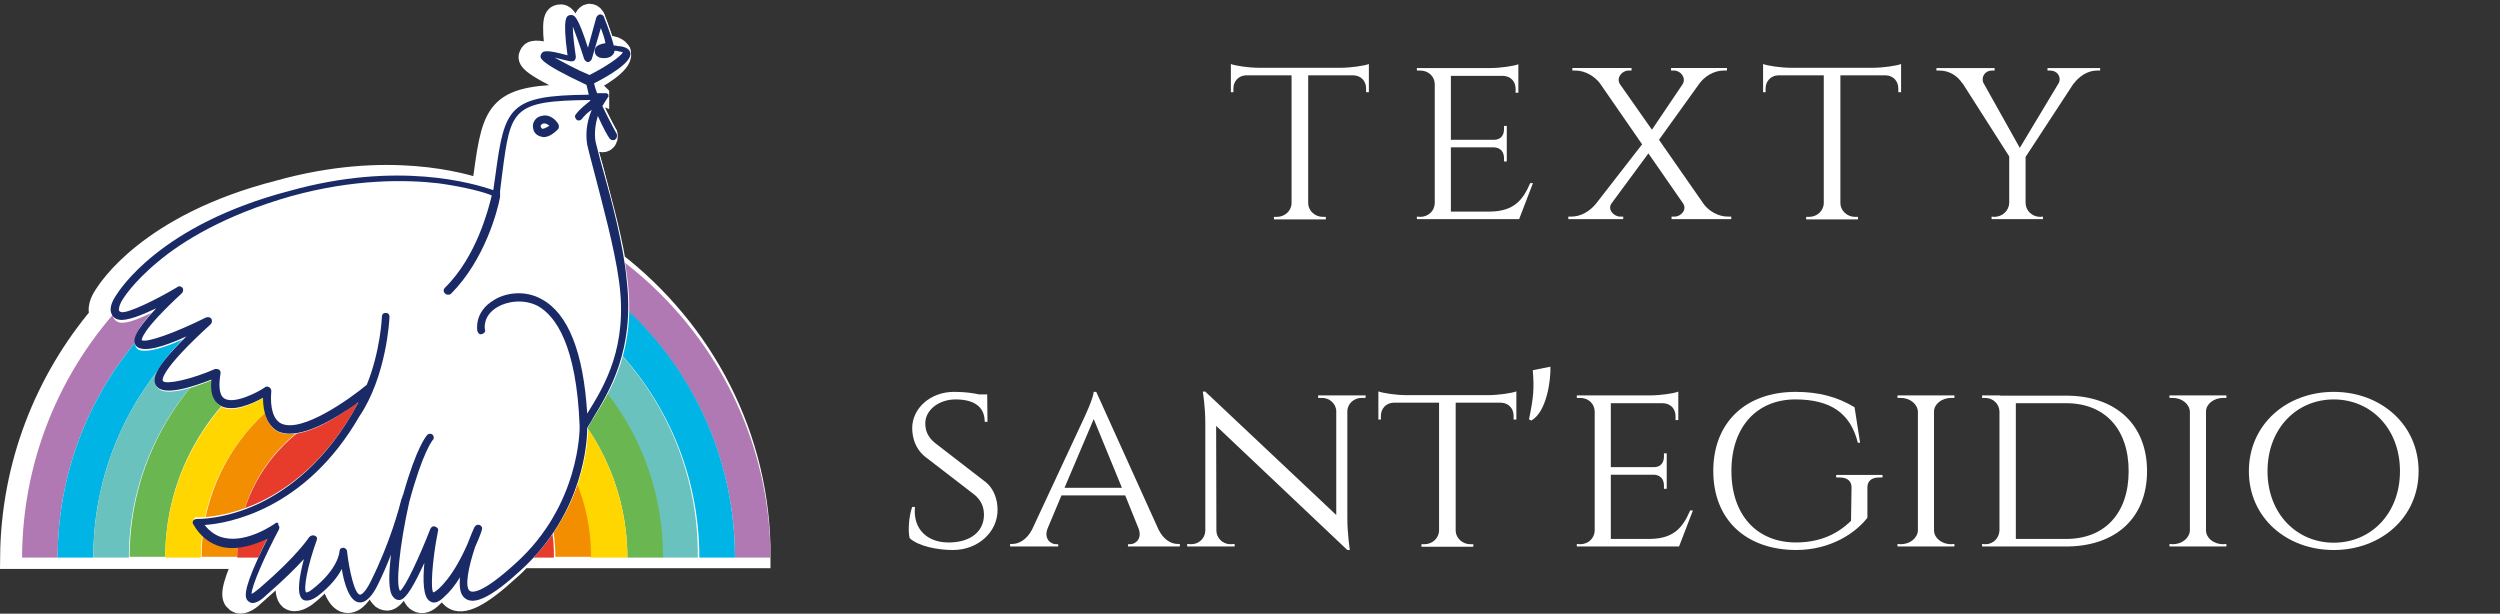 <?xml version="1.0" encoding="UTF-8" standalone="no"?>
<!-- Generator: Adobe Illustrator 22.0.1, SVG Export Plug-In . SVG Version: 6.00 Build 0)  -->

<svg
   xmlns:dc="http://purl.org/dc/elements/1.1/"
   xmlns:cc="http://creativecommons.org/ns#"
   xmlns:rdf="http://www.w3.org/1999/02/22-rdf-syntax-ns#"
   xmlns:svg="http://www.w3.org/2000/svg"
   xmlns="http://www.w3.org/2000/svg"
   xmlns:sodipodi="http://sodipodi.sourceforge.net/DTD/sodipodi-0.dtd"
   xmlns:inkscape="http://www.inkscape.org/namespaces/inkscape"
   version="1.1"
   id="Livello_1"
   x="0px"
   y="0px"
   viewBox="0 0 330 81"
   style="enable-background:new 0 0 330 81;"
   xml:space="preserve"
   sodipodi:docname="logo-header_6-2.svg"
   inkscape:version="0.92.3 (2405546, 2018-03-11)"><rect x="0" y="0" width="330" height="81" fill="#333333" stroke="none"/><defs
   id="defs71">
		
		
	
		
		
	
			
			
			
			
			
			
			
			
			
			
		</defs><sodipodi:namedview
   pagecolor="#ffffff"
   bordercolor="#666666"
   borderopacity="1"
   objecttolerance="10"
   gridtolerance="10"
   guidetolerance="10"
   inkscape:pageopacity="0"
   inkscape:pageshadow="2"
   inkscape:window-width="1536"
   inkscape:window-height="801"
   id="namedview69"
   showgrid="false"
   inkscape:zoom="1.4545455"
   inkscape:cx="166.97854"
   inkscape:cy="99.868102"
   inkscape:window-x="-8"
   inkscape:window-y="-8"
   inkscape:window-maximized="1"
   inkscape:current-layer="g66" />
<style
   type="text/css"
   id="style2">
	.st0{fill:#FFFFFF;stroke:#FFFFFF;stroke-width:3;stroke-miterlimit:10;}
	.st1{fill:#B079B3;}
	.st2{fill:#00B5E5;}
	.st3{fill:#6AC2BF;}
	.st4{fill:#6AB651;}
	.st5{fill:#FFD600;}
	.st6{fill:#F28E00;}
	.st7{fill:#E73B2B;}
	.st8{fill:#FFFFFF;}
	.st9{fill:#192A67;}
</style>
<g
   id="g66">
	
	<g
   id="g974"
   transform="translate(-228.287)"><path
     style="fill:#ffffff;stroke:#ffffff;stroke-width:3;stroke-miterlimit:10"
     inkscape:connector-curvature="0"
     id="path4"
     d="m 309.399,34.7 c -0.7,-4.1 -2,-8.8 -2.9,-12.1 -0.5,-1.7 -0.8,-3.1 -1,-3.8 -0.2,-1.2 0,-2.4 0.3,-3.4 0.7,1.6 1.4,2.8 1.5,2.9 0.1,0.2 0.3,0.3 0.5,0.3 0.1,0 0.2,0 0.3,-0.1 0.2,-0.1 0.3,-0.5 0.2,-0.7 0,0 -1,-1.8 -1.9,-3.7 0.4,-0.7 0.7,-1.1 0.7,-1.1 0,0 0,0 0,0 0,0 0,0 0,0 0,0 0,-0.1 0.1,-0.1 0,0 0,0 0,-0.1 0,0 0,-0.1 0,-0.1 0,0 0,0 0,0 0,-0.1 0,-0.1 0,-0.1 0,0 0,0 0,0 0,0 0,0 0,0 0,0 0,0 0,0 0,0 -0.1,-0.1 -0.1,-0.1 0,0 0,0 0,0 0,0 -0.1,-0.1 -0.2,-0.1 0,0 0,0 0,0 0,0 -0.1,0 -0.1,0 -0.4,0 -0.7,0 -1.1,0 -0.2,-0.5 -0.3,-0.9 -0.4,-1.3 2,-1 5,-2.8 4.8,-4 -0.1,-0.5 -0.6,-0.8 -1.4,-0.9 -0.3,0 -0.5,-0.1 -0.8,-0.1 -0.4,-1.6 -1.3,-3.7 -1.3,-3.8 -0.1,-0.2 -0.3,-0.3 -0.5,-0.3 -0.2,0 -0.4,0.2 -0.5,0.4 l -1.1,4 c -1.4,-4.3 -1.8,-4.4 -2.4,-4.3 -0.4,0.1 -1,0.2 -0.3,5.3 -2.9,-0.8 -3.3,-0.6 -3.5,-0.1 -0.2,0.4 -0.4,1 6,4 0.1,0.4 0.2,0.8 0.3,1.3 -10.5,0.1 -11.1,1.6 -12.3,10.5 -0.1,0.7 -0.2,1.4 -0.3,2.1 -2.6,-0.9 -12.6,-3.9 -26.9,0.1 -17.2,4.4 -22.5,13.1 -22.9,13.7 -0.2,0.3 -1,1.5 -0.6,2.4 0,0.1 0.1,0.2 0.1,0.2 -7.3,8.6 -11.8,19.8 -11.9,32 h 4.7 4.7 3.7 1 4.7 4.7 4.7 2.7 c 0,0 0,0.1 0,0.1 -2,4.4 -1.7,5.2 -1.2,5.6 0.2,0.1 0.3,0.2 0.5,0.2 0.6,0 1.3,-0.5 1.9,-1.1 2.3,-2 3.8,-3.5 4.9,-4.7 -0.6,2.3 -1,4.6 -0.2,5.3 0.7,0.5 1.7,-0.2 2,-0.4 1.7,-1.3 2.7,-2.6 3.2,-3.6 0.3,1.9 1,4.2 2.2,4.4 1.1,0.2 2,-1.2 2.5,-2.2 0.7,-1.4 1.3,-2.8 1.8,-4.1 -0.3,2.5 -0.4,4.9 0.3,5.6 0.2,0.3 0.5,0.4 0.8,0.4 0.9,0 2.1,-2.3 3.3,-4.9 -0.2,2.3 -0.2,4.6 0.8,5.1 0.5,0.3 1.1,0.1 1.8,-0.6 0.8,-0.7 1.5,-1.6 2.1,-2.6 -0.1,1.3 0,2.3 0.7,2.8 1.2,0.9 3.5,-0.2 7.3,-3.7 0.6,-0.5 1.2,-1.1 1.7,-1.7 h 2.8 4.7 5.1 4.7 1 3.7 4.7 4.7 c 0.1,-15.8 -7.5,-29.8 -19.1,-38.8 z"
     class="st0" /><g
     id="g921"><g
       id="g20"
       transform="translate(225.1)">
			<path
   style="fill:#b079b3"
   inkscape:connector-curvature="0"
   id="path6"
   d="m 55.5,24.4 c -27.2,0 -49.3,22 -49.4,49.2 h 4.7 c 0,-24.6 20.1,-44.7 44.7,-44.7 24.6,0 44.7,20.1 44.7,44.7 h 4.7 C 104.8,46.4 82.7,24.4 55.5,24.4 Z"
   class="st1" />
			<path
   style="fill:#00b5e5"
   inkscape:connector-curvature="0"
   id="path8"
   d="M 55.5,28.9 C 30.9,28.9 10.8,49 10.8,73.6 h 4.7 c 0,-22.1 17.9,-40 40,-40 22.1,0 40,17.9 40,40 h 4.7 c 0,-24.7 -20,-44.7 -44.7,-44.7 z"
   class="st2" />
			<path
   style="fill:#6ac2bf"
   inkscape:connector-curvature="0"
   id="path10"
   d="m 55.5,33.6 c -22.1,0 -40,17.9 -40,40 h 3.7 1 c 0,-19.4 15.8,-35.2 35.2,-35.2 19.4,0 35.2,15.8 35.2,35.2 h 1 3.7 c 0.2,-22.1 -17.7,-40 -39.8,-40 z"
   class="st3" />
			<path
   style="fill:#6ab651"
   inkscape:connector-curvature="0"
   id="path12"
   d="M 55.5,38.3 C 36.1,38.3 20.3,54.1 20.3,73.5 H 25 C 25,56.7 38.7,43 55.5,43 72.3,43.1 86,56.8 86,73.6 h 4.7 C 90.8,54.1 75,38.3 55.5,38.3 Z"
   class="st4" />
			<path
   style="fill:#ffd600"
   inkscape:connector-curvature="0"
   id="path14"
   d="M 55.5,43.1 C 38.7,43.1 25,56.8 25,73.6 h 4.7 c 0,-14.2 11.5,-25.7 25.7,-25.7 14.2,0 25.7,11.5 25.7,25.7 H 86 C 86,56.8 72.3,43.1 55.5,43.1 Z"
   class="st5" />
			<path
   style="fill:#f28e00"
   inkscape:connector-curvature="0"
   id="path16"
   d="m 55.5,47.8 c -14.2,0 -25.7,11.5 -25.7,25.7 h 4.7 c 0,-11.6 9.4,-21 21,-21 11.6,0 21,9.4 21,21 h 4.7 C 81.3,59.4 69.7,47.8 55.5,47.8 Z"
   class="st6" />
			<path
   style="fill:#e73b2b"
   inkscape:connector-curvature="0"
   id="path18"
   d="m 55.5,52.6 c -11.6,0 -21,9.4 -21,21 h 4.7 c 0,-9 7.3,-16.2 16.2,-16.2 8.9,0 16.2,7.3 16.2,16.2 h 4.7 C 76.5,62 67.1,52.6 55.5,52.6 Z"
   class="st7" />
		</g><g
       id="g36"
       transform="translate(225.1)">
			<path
   style="fill:#ffffff"
   inkscape:connector-curvature="0"
   id="path22"
   d="m 86,36.8 c 1.2,9.3 -2.2,14.8 -4.5,18.4 -0.3,0.4 -0.5,0.8 -0.7,1.2 0,1.4 -0.3,11.1 -8.8,18.8 -3.8,3.4 -6,4.5 -7.3,3.7 -0.7,-0.5 -0.8,-1.6 -0.7,-2.8 -0.6,0.9 -1.3,1.8 -2.1,2.6 -0.7,0.7 -1.3,0.8 -1.8,0.6 -0.9,-0.5 -1,-2.8 -0.8,-5.1 -1.2,2.6 -2.4,4.8 -3.3,4.8 -0.3,0 -0.6,-0.1 -0.8,-0.4 -0.6,-0.8 -0.6,-3.1 -0.3,-5.6 -0.5,1.3 -1.1,2.7 -1.8,4.1 -0.5,1.1 -1.4,2.4 -2.5,2.2 -1.2,-0.2 -1.9,-2.5 -2.2,-4.4 -0.6,1 -1.5,2.3 -3.2,3.6 -0.3,0.2 -1.3,1 -2,0.4 -0.9,-0.6 -0.5,-3 0.2,-5.3 -1,1.2 -2.6,2.7 -4.9,4.7 -0.6,0.5 -1.3,1.1 -1.9,1.1 -0.2,0 -0.4,-0.1 -0.5,-0.2 -0.5,-0.4 -0.8,-1.1 1.2,-5.6 0.4,-1 0.9,-2 1.3,-2.7 -1.5,0.8 -3.8,1.6 -6,1.1 -1.6,-0.4 -2.8,-1.3 -3.8,-3 -0.1,-0.2 -0.1,-0.4 0,-0.5 0.1,-0.2 0.3,-0.3 0.5,-0.2 0,0 3.6,0.1 8.1,-2 3.8,-1.8 9.1,-5.5 13.2,-13.4 -2.7,2 -7.8,5.3 -10.7,3.8 -1.3,-0.6 -1.9,-2.1 -1.9,-4.4 -1.4,0.8 -4.1,2 -5.7,1 -0.9,-0.6 -1.2,-1.7 -1.1,-3.4 -2.4,0.9 -6.4,2.3 -7.3,0.8 -0.5,-0.8 -0.3,-2.2 4,-6.5 -2.9,1.3 -6,2.3 -6.7,1.2 -0.4,-0.6 -0.3,-1.7 2.7,-4.9 -1.8,0.9 -3.9,1.8 -4.9,1.5 -0.7,-0.2 -0.9,-0.6 -1,-0.8 -0.4,-0.9 0.4,-2.2 0.6,-2.4 0.4,-0.6 5.6,-9.3 22.8,-14.1 14.3,-4 24.4,-1 26.9,-0.1 0.1,-0.7 0.2,-1.4 0.3,-2.1 1.2,-8.9 1.8,-10.4 12.3,-10.5 -0.1,-0.5 -0.3,-0.9 -0.3,-1.3 -6.3,-3 -6.1,-3.6 -6,-4 C 74.8,6.2 75.2,6 78.1,6.8 77.4,1.7 78,1.6 78.4,1.5 c 0.5,-0.1 1,0 2.4,4.3 l 1.1,-4 c 0.1,-0.2 0.2,-0.4 0.5,-0.4 0.2,0 0.4,0.1 0.5,0.3 0,0.1 0.9,2.2 1.3,3.8 0.2,0 0.5,0 0.8,0.1 0.9,0.1 1.3,0.4 1.4,0.9 0.2,1.3 -2.8,3 -4.8,4 0.1,0.4 0.2,0.9 0.4,1.3 0.4,0 0.7,0 1.1,0 0,0 0.1,0 0.1,0 0,0 0,0 0,0 0.1,0 0.1,0 0.2,0.1 0,0 0,0 0,0 0,0 0.1,0.1 0.1,0.1 0,0 0,0 0,0 0,0 0,0 0,0 0,0 0,0 0,0 0,0 0,0.1 0,0.1 0,0 0,0 0,0 0,0 0,0.1 0,0.1 0,0 0,0 0,0.1 0,0 0,0.1 -0.1,0.1 0,0 0,0 0,0 0,0 0,0 0,0 0,0 -0.3,0.4 -0.7,1.1 0.9,1.9 1.8,3.7 1.9,3.7 0.1,0.2 0.1,0.6 -0.2,0.7 -0.1,0 -0.2,0.1 -0.3,0.1 -0.2,0 -0.4,-0.1 -0.5,-0.3 -0.1,-0.1 -0.8,-1.4 -1.5,-2.9 -0.3,1 -0.5,2.1 -0.3,3.4 0.1,0.7 0.5,2.1 1,3.8 1.1,4.4 2.7,10.4 3.2,14.8 z"
   class="st8" />
			<path
   style="fill:#ffffff"
   inkscape:connector-curvature="0"
   id="path24"
   d="m 59.9,57.6 c 0,0 -1.3,1.3 -3.3,8.5"
   class="st8" />
			<g
   id="g34">
				<path
   style="fill:#ffffff"
   inkscape:connector-curvature="0"
   id="path26"
   d="m 36.5,79.3 c -0.2,0 -0.3,-0.1 -0.4,-0.2 -0.5,-0.4 -0.6,-1.3 1.2,-5.4 0.4,-0.8 0.8,-1.8 1.3,-2.7 l 0.2,-0.3 -0.3,0.2 c -1.1,0.6 -2.8,1.3 -4.6,1.3 -0.5,0 -0.9,0 -1.3,-0.1 -1.6,-0.3 -2.8,-1.3 -3.7,-2.9 -0.1,-0.1 -0.1,-0.3 0,-0.4 0.1,-0.1 0.2,-0.2 0.3,-0.2 h 0.1 c 0.6,0 3.9,-0.1 8,-2 3.8,-1.7 9.1,-5.5 13.3,-13.4 l -0.2,-0.1 c -2.1,1.6 -6,4.2 -8.9,4.2 -0.6,0 -1.1,-0.1 -1.6,-0.3 C 38.7,56.4 38,54.9 38,52.7 v -0.2 l -0.2,0.1 c -0.9,0.5 -2.7,1.4 -4.1,1.4 -0.6,0 -1,-0.1 -1.4,-0.4 -0.8,-0.5 -1.2,-1.7 -1,-3.3 v -0.2 l -0.2,0.1 c -1.7,0.7 -4,1.5 -5.6,1.5 -0.8,0 -1.3,-0.2 -1.6,-0.6 -0.4,-0.7 -0.4,-2 4,-6.3 l -0.1,-0.2 c -2.5,1.1 -4.3,1.7 -5.5,1.7 -0.6,0 -0.9,-0.1 -1.1,-0.4 -0.4,-0.5 -0.4,-1.5 2.7,-4.7 L 23.8,41 c -2,1 -3.6,1.6 -4.4,1.6 -0.1,0 -0.2,0 -0.3,0 -0.6,-0.1 -0.9,-0.5 -1,-0.8 -0.3,-0.9 0.4,-2.1 0.6,-2.3 0.2,-0.4 5.5,-9.2 22.7,-14 4.8,-1.4 9.7,-2 14.3,-2 6.5,0 10.9,1.3 12.5,1.9 h 0.1 v -0.1 c 0.1,-0.7 0.2,-1.4 0.3,-2.1 1.2,-8.8 1.7,-10.3 12.2,-10.4 H 81 V 12.7 C 80.8,12.2 80.7,11.8 80.7,11.4 V 11.3 H 80.6 C 74.3,8.3 74.6,7.8 74.7,7.4 74.8,7.2 74.9,7 75.4,7 c 0.5,0 1.4,0.2 2.7,0.5 h 0.2 V 7.3 c -0.7,-5 -0.1,-5.1 0.2,-5.1 0.1,0 0.1,0 0.2,0 0.4,0 0.9,0.7 2.1,4.3 l 0.1,0.4 1,-4.9 c 0,-0.2 0.2,-0.3 0.4,-0.3 0,0 0,0 0,0 0.2,0 0.3,0.1 0.4,0.2 0,0.1 0.9,2.2 1.3,3.8 v 0.1 h 0.1 c 0.2,0 0.5,0 0.8,0.1 0.8,0.1 1.2,0.4 1.3,0.8 0.1,0.9 -1.6,2.3 -4.8,3.9 h -0.1 v 0.1 c 0.1,0.4 0.2,0.9 0.4,1.4 v 0.1 c 0,0 0.8,0 1.2,0 0,0 0.1,0 0.1,0 0.1,0 0.1,0 0.1,0.1 0.1,0 0.1,0.1 0.1,0.1 v 0 0 c 0,0 0,0.1 0,0.1 0,0.1 0,0.1 0,0.1 v 0 c 0,0 0,0.1 0,0.1 v 0 c 0,0 0,0 0,0 0,0 -0.3,0.4 -0.7,1.1 v 0 0.1 c 0.9,2 1.8,3.7 1.9,3.7 0.1,0.1 0.1,0.2 0,0.3 0,0.1 -0.1,0.2 -0.2,0.2 -0.1,0 -0.1,0.1 -0.2,0.1 -0.1,0 -0.3,-0.1 -0.4,-0.2 0,0 -0.7,-1.3 -1.5,-2.9 L 82,14.8 v 0.6 c -0.4,1.2 -0.5,2.3 -0.3,3.4 0.1,0.7 0.5,2.1 1,3.8 1.1,3.9 2.7,9.8 3.2,14.3 1.2,9.3 -2.2,14.7 -4.4,18.3 -0.3,0.4 -0.5,0.9 -0.7,1.2 v 0 0 c 0,1.1 -0.2,11 -8.8,18.7 C 69,77.8 67.1,79 65.8,79 65.5,79 65.2,78.9 64.9,78.7 64.3,78.3 64.1,77.4 64.3,76 H 64 c -0.7,1 -1.4,1.9 -2.1,2.6 -0.5,0.4 -0.9,0.7 -1.3,0.7 -0.2,0 -0.3,0 -0.4,-0.1 -0.7,-0.4 -1,-2.1 -0.7,-5 l -0.2,-0.1 c -1.8,4 -2.7,4.8 -3.2,4.9 0,0 0,0 0,0 -0.3,0 -0.5,-0.1 -0.7,-0.3 C 55,78.3 54.7,76.9 55.1,73.2 L 54.8,73 c -0.6,1.4 -1.2,2.8 -1.8,4.1 -0.5,0.9 -1.2,2.2 -2.2,2.2 -0.1,0 -0.1,0 -0.2,0 C 49.4,79.1 48.8,76.8 48.5,75 L 48.4,74.7 48.2,75 c -0.7,1.2 -1.8,2.4 -3.2,3.5 -0.2,0.2 -0.8,0.6 -1.3,0.6 -0.2,0 -0.4,-0.1 -0.5,-0.2 -0.7,-0.5 -0.6,-2.3 0.2,-5.2 l -0.2,-0.1 c -1.3,1.4 -2.9,3 -4.9,4.7 -0.5,0.4 -1.2,1 -1.8,1 z"
   class="st8" />
				<g
   id="g32">
					<path
   style="fill:#192a67"
   inkscape:connector-curvature="0"
   id="path28"
   d="m 82.8,22.5 c -0.5,-1.7 -0.8,-3.1 -1,-3.8 -0.2,-1.2 0,-2.4 0.3,-3.4 0.7,1.6 1.4,2.8 1.5,2.9 0.1,0.2 0.3,0.3 0.5,0.3 0.1,0 0.2,0 0.3,-0.1 0.2,-0.1 0.3,-0.5 0.2,-0.7 0,0 -1,-1.8 -1.9,-3.7 0.4,-0.7 0.7,-1.1 0.7,-1.1 0,0 0,0 0,0 0,0 0,0 0,0 0,0 0,-0.1 0.1,-0.1 0,0 0,0 0,-0.1 0,0 0,-0.1 0,-0.1 0,0 0,0 0,0 0,-0.1 0,-0.1 0,-0.1 0,0 0,0 0,0 0,0 0,0 0,0 0,0 0,0 0,0 0,0 -0.1,-0.1 -0.1,-0.1 0,0 0,0 0,0 0,0 -0.1,-0.1 -0.2,-0.1 0,0 0,0 0,0 0,0 -0.1,0 -0.1,0 -0.4,0 -0.7,0 -1.1,0 -0.2,-0.5 -0.3,-0.9 -0.4,-1.3 2,-1 5,-2.8 4.8,-4 C 86.3,6.5 85.8,6.2 85,6.1 84.7,6.1 84.5,6 84.2,6 83.8,4.4 82.9,2.3 82.9,2.2 82.8,2 82.6,1.9 82.4,1.9 82.2,1.9 82,2.1 81.9,2.3 l -1.1,4 C 79.4,2 79,1.9 78.4,2 78,2.1 77.4,2.2 78.1,7.3 75.2,6.5 74.8,6.7 74.6,7.2 c -0.2,0.4 -0.4,1 6,4 0.1,0.4 0.2,0.8 0.3,1.3 C 70.4,12.6 69.8,14.1 68.6,23 68.5,23.7 68.4,24.4 68.3,25.1 65.7,24.2 55.7,21.2 41.4,25.2 24.2,29.7 18.9,38.4 18.5,39 c -0.2,0.3 -1,1.5 -0.6,2.4 0.1,0.3 0.4,0.7 1,0.8 1,0.2 3,-0.6 4.9,-1.5 -3,3.2 -3.1,4.2 -2.7,4.9 0.8,1.1 3.9,0.1 6.7,-1.2 -4.4,4.3 -4.5,5.7 -4,6.5 0.9,1.5 5,0.1 7.3,-0.8 -0.2,1.7 0.2,2.8 1.1,3.4 1.6,1 4.3,-0.2 5.7,-1 0,2.2 0.7,3.7 1.9,4.4 2.9,1.4 7.9,-1.8 10.7,-3.8 -4.1,7.8 -9.4,11.6 -13.2,13.4 -4.5,2.1 -8,2 -8.1,2 -0.2,0 -0.4,0.1 -0.5,0.2 -0.1,0.2 -0.1,0.4 0,0.5 0.9,1.6 2.2,2.6 3.8,3 2.2,0.5 4.5,-0.4 6,-1.1 -0.4,0.8 -0.9,1.8 -1.3,2.7 -2,4.4 -1.7,5.2 -1.2,5.6 0.2,0.1 0.3,0.2 0.5,0.2 0.6,0 1.3,-0.5 1.9,-1.1 2.3,-2 3.8,-3.5 4.9,-4.7 -0.6,2.3 -1,4.6 -0.2,5.3 0.7,0.5 1.7,-0.2 2,-0.4 1.7,-1.3 2.7,-2.6 3.2,-3.6 0.3,1.9 1,4.2 2.2,4.4 1.1,0.2 2,-1.2 2.5,-2.2 0.7,-1.4 1.3,-2.8 1.8,-4.1 -0.3,2.5 -0.4,4.9 0.3,5.6 0.2,0.3 0.5,0.4 0.8,0.4 0.9,0 2.1,-2.3 3.3,-4.9 -0.2,2.3 -0.2,4.6 0.8,5.1 0.5,0.3 1.1,0.1 1.8,-0.6 0.8,-0.7 1.5,-1.6 2.1,-2.6 -0.1,1.3 0,2.3 0.7,2.8 1.2,0.9 3.5,-0.2 7.3,-3.7 8.5,-7.7 8.8,-17.4 8.8,-18.8 0.2,-0.4 0.5,-0.8 0.7,-1.2 2.2,-3.6 5.6,-9.1 4.5,-18.4 -0.4,-4.5 -2,-10.5 -3.1,-14.4 z M 76.4,7.6 c 0.5,0.1 1.1,0.3 2.1,0.5 0.2,0 0.3,0 0.5,-0.1 0.1,-0.1 0.2,-0.3 0.2,-0.5 -0.2,-1.4 -0.4,-2.9 -0.4,-4 0.3,0.8 0.8,2.1 1.5,4.3 0.1,0.2 0.3,0.4 0.5,0.4 0.2,0 0.4,-0.2 0.5,-0.4 L 82.5,3.7 C 82.7,4.3 83,5 83.1,5.7 82.4,5.8 82,6 81.8,6.3 81.6,6.7 81.7,7.2 82,7.4 c 0.1,0.1 0.2,0.1 0.3,0.2 0.1,0 1.1,0.3 1.7,-0.3 0.1,-0.1 0.3,-0.3 0.3,-0.6 0.2,0 0.4,0 0.6,0.1 0.3,0 0.4,0.1 0.5,0.1 C 85.2,7.4 83.2,8.8 81,9.9 79.3,9.2 77.5,8.2 76.4,7.6 Z m 4.3,47 c -0.5,-8.1 -2.5,-13.2 -6,-15.1 -2.3,-1.3 -4.9,-0.8 -6.3,0.1 -2.7,1.6 -2.2,4 -2.2,4.1 0.1,0.3 0.3,0.5 0.6,0.4 0.3,-0.1 0.5,-0.3 0.4,-0.6 0,0 -0.4,-1.8 1.7,-3 1.2,-0.7 3.4,-1.1 5.3,-0.1 2.3,1.3 5.1,5.1 5.5,15.9 0,0 0,0 0,0 0,0.2 0.1,10.4 -8.5,18.1 -4.5,4.1 -5.7,3.8 -6,3.6 -0.7,-0.5 -0.2,-3.1 0.7,-5.8 0.6,-1.3 0.9,-2.2 0.9,-2.3 0.1,-0.3 -0.1,-0.5 -0.3,-0.6 -0.3,-0.1 -0.5,0 -0.7,0.3 -0.2,0.4 -0.5,1.2 -0.9,2.2 -0.8,1.8 -2.1,4.4 -3.9,6 -0.5,0.4 -0.6,0.4 -0.6,0.4 C 60,78 60.2,74.1 61,70.1 c 0.1,-0.3 -0.1,-0.5 -0.4,-0.6 -0.3,-0.1 -0.5,0.1 -0.6,0.3 -1.4,3.6 -3.3,7.7 -4,8.2 -0.6,-0.6 -0.1,-5.9 1.2,-11.7 0,0 0,0 0,0 1.8,-6.7 3.1,-8.2 3.1,-8.2 0.2,-0.2 0.2,-0.5 0,-0.7 -0.2,-0.2 -0.5,-0.2 -0.7,0 -0.1,0.1 -1.4,1.5 -3.2,7.9 0,0.1 -0.1,0.1 -0.1,0.2 0,0.1 0,0.2 -0.1,0.3 -0.3,1.2 -1.5,5.8 -4.1,11 -0.7,1.4 -1.2,1.7 -1.4,1.7 -0.7,-0.1 -1.4,-3.1 -1.7,-5.7 0,-0.3 -0.3,-0.5 -0.5,-0.5 -0.3,0 -0.5,0.2 -0.5,0.5 0,0 -0.1,2.3 -3.6,5 -0.5,0.4 -0.7,0.4 -0.8,0.4 -0.4,-0.4 0.2,-3.6 1.4,-6.9 0.1,-0.3 0,-0.5 -0.3,-0.6 -0.2,-0.1 -0.5,0 -0.7,0.2 0,0 -1.5,2.4 -6.5,6.7 -0.6,0.5 -0.9,0.7 -1.1,0.8 0,-1.1 1.8,-5.1 3.6,-8.5 0.1,-0.2 0.1,-0.5 -0.1,-0.6 0.1,-0.2 0,-0.3 -0.1,-0.3 -0.1,0 -0.2,0 -0.3,0.1 0,0 -3.6,2.6 -6.7,1.9 -1,-0.2 -1.9,-0.8 -2.6,-1.7 3.1,-0.2 13.3,-2 20.4,-14.3 0,0 0,0 0,0 3.6,-5.3 4,-12.8 4,-13.2 0,-0.3 -0.2,-0.5 -0.5,-0.5 -0.3,0 -0.5,0.2 -0.5,0.5 0,0.1 -0.2,4.6 -2,9 -2.3,1.9 -8.6,6.4 -11.3,5.1 -1,-0.5 -1.5,-2 -1.3,-4.3 0,-0.2 -0.1,-0.4 -0.3,-0.5 -0.2,-0.1 -0.4,-0.1 -0.5,0 -1,0.7 -4.1,2.3 -5.4,1.5 -0.8,-0.5 -0.7,-2.1 -0.5,-3.3 0,-0.2 0,-0.4 -0.2,-0.5 -0.1,-0.1 -0.4,-0.1 -0.5,-0.1 -3.2,1.4 -6.5,2.1 -6.9,1.6 -0.1,-0.1 -0.5,-1.3 6.3,-7.5 0.2,-0.2 0.2,-0.5 0.1,-0.7 -0.1,-0.2 -0.4,-0.3 -0.7,-0.2 -4,2 -7.9,3.4 -8.5,3 0,-0.1 -0.1,-1.2 5.3,-6.2 0.2,-0.2 0.2,-0.5 0.1,-0.7 -0.2,-0.2 -0.5,-0.3 -0.7,-0.1 -2.5,1.5 -6.5,3.5 -7.4,3.3 -0.3,-0.1 -0.3,-0.2 -0.3,-0.2 -0.1,-0.3 0.2,-1.1 0.5,-1.5 0,0 0,0 0,0 0,0 1.3,-2.2 4.7,-5 3.1,-2.6 8.7,-6.1 17.5,-8.6 8.3,-2.3 15.2,-2.2 19.5,-1.7 3.6,0.5 6.1,1.2 7,1.6 -0.4,1.7 -2,8.1 -6.2,12.2 -0.2,0.2 -0.2,0.5 0,0.7 0.1,0.1 0.2,0.2 0.4,0.2 0.1,0 0.3,0 0.4,-0.1 4.5,-4.5 6.2,-11.1 6.5,-12.8 0,0 0,-0.1 0,-0.1 v 0 c 0,0 0,-0.1 0,-0.2 0,-0.1 0,-0.1 0,-0.2 0,0 0,0 0,0 0,-0.1 0,-0.2 0,-0.3 0.1,-0.9 0.2,-1.7 0.3,-2.4 1.1,-8.4 1.3,-9.5 11.6,-9.6 0,0 0,0 0,0.1 -0.6,0.5 -1.4,1.1 -1.9,1.8 -0.2,0.2 -0.1,0.5 0.1,0.7 0.1,0.1 0.2,0.1 0.3,0.1 0.2,0 0.3,-0.1 0.4,-0.2 0.3,-0.4 0.8,-0.9 1.3,-1.2 -0.5,1.2 -0.9,2.8 -0.6,4.6 0.2,0.8 0.5,2.1 1,3.9 1,3.9 2.6,9.7 3.2,14.1 1.2,8.7 -1.9,13.8 -4.2,17.5 z"
   class="st9" />
					<path
   style="fill:#192a67"
   inkscape:connector-curvature="0"
   id="path30"
   d="m 74.7,15.3 c -0.6,0.1 -0.9,0.5 -1,0.7 -0.3,0.5 -0.1,1.1 -0.1,1.1 0,0.1 0.2,0.7 0.9,0.9 0.1,0 0.3,0.1 0.4,0.1 0.6,0 1.2,-0.3 1.9,-1 C 77,16.9 77,16.7 76.9,16.4 76.6,15.9 75.8,15 74.7,15.3 Z m 0.1,1.7 c -0.1,0 -0.2,-0.2 -0.2,-0.2 0,0 -0.1,-0.2 0,-0.3 0.1,-0.1 0.2,-0.2 0.4,-0.2 0,0 0.1,0 0.1,0 0.2,0 0.5,0.2 0.6,0.3 C 75.1,17 74.8,17 74.8,17 Z"
   class="st9" />
				</g>
			</g>
		</g></g></g>
	<g
   aria-label="texty
sant'egidio"
   transform="matrix(0.831,0,0,0.831,-6.43,112.284)"
   style="font-style:normal;font-variant:normal;font-weight:normal;font-stretch:normal;font-size:40px;line-height:0;font-family:SKAUT;-inkscape-font-specification:SKAUT;letter-spacing:0px;word-spacing:0px;fill:#ffffff;fill-opacity:1;stroke:none"
   id="flowRoot866"><path
     d="m 220.697,-124.353 h 0.04 -13.04 v 0 c -1.6,0 -3.76,-0.32 -4.44,-0.6 v 4.48 h 0.4 v -0.6 c 0,-1.12 0.8,-2.04 2,-2.08 h 7.24 v 20.28 c 0,1.2 -1.04,2.2 -2.32,2.2 h -0.48 v 0.4 h 8.24 v -0.4 h -0.48 c -1.24,0 -2.28,-0.96 -2.32,-2.12 v -20.36 h 7.2 c 1.24,0.04 2,0.96 2,2.08 v 0.6 h 0.44 v -4.48 c -0.68,0.28 -2.88,0.6 -4.48,0.6 z"
     style="font-style:normal;font-variant:normal;font-weight:normal;font-stretch:normal;line-height:1.3;font-family:Cinzel, Normal700;-inkscape-font-specification:'Cinzel, Normal700 900';text-align:center;letter-spacing:4.82px;text-anchor:middle;fill:#ffffff"
     id="path923"
     inkscape:connector-curvature="0" /><path
     d="m 250.802,-106.032 c -1.12,2.6 -2.52,4.48 -6.36,4.52 h -6.24 v -10.2 h 6.92 c 1.04,0.08 1.52,0.8 1.52,1.72 v 0.52 h 0.44 v -5.64 h -0.44 v 0.52 c 0,0.92 -0.48,1.68 -1.6,1.68 h -6.84 v -10.16 h 8.28 c 1.24,0.04 2,0.92 2,2.04 v 0.64 h 0.44 v -4.52 c -0.68,0.28 -2.84,0.6 -4.44,0.6 h -11.68 v 0.4 h 0.52 c 1.32,0 2.28,0.92 2.32,2.12 v 18.96 c -0.04,1.2 -1,2.16 -2.32,2.16 l -0.52,-0.04 v 0.4 h 16.24 l 2.2,-5.72 z"
     style="font-style:normal;font-variant:normal;font-weight:normal;font-stretch:normal;line-height:1.3;font-family:Cinzel, Normal700;-inkscape-font-specification:'Cinzel, Normal700 900';text-align:center;letter-spacing:4.82px;text-anchor:middle;fill:#ffffff"
     id="path925"
     inkscape:connector-curvature="0" /><path
     d="m 282.217,-100.713 c -1.56,0 -3,-0.88 -3.8,-1.92 l -7.16,-10.28 6.44,-8.96 c 0.8,-1.08 2.24,-2.04 3.84,-2.04 h 0.52 v -0.4 h -8.88 v 0.4 h 0.48 c 1.04,0 1.96,1.16 1.36,2.16 l -4.88,7.24 -5.08,-7.24 c -0.64,-1 0.32,-2.16 1.36,-2.16 h 0.48 v -0.4 h -9.4 v 0.4 h 0.48 c 1.6,0 3.08,0.96 3.88,2 l 6.72,9.72 -7.4,9.52 c -0.88,1.04 -2.24,1.96 -3.84,1.96 h -0.48 v 0.4 h 8.72 v -0.4 h -0.48 c -1.04,0 -2.08,-1.16 -1.36,-2.12 l 5.84,-7.92 5.52,7.96 c 0.64,0.96 -0.32,2.08 -1.36,2.08 h -0.48 v 0.4 h 9.48 v -0.4 z"
     style="font-style:normal;font-variant:normal;font-weight:normal;font-stretch:normal;line-height:1.3;font-family:Cinzel, Normal700;-inkscape-font-specification:'Cinzel, Normal700 900';text-align:center;letter-spacing:4.82px;text-anchor:middle;fill:#ffffff"
     id="path927"
     inkscape:connector-curvature="0" /><path
     d="m 305.235,-124.353 h 0.04 -13.04 v 0 c -1.6,0 -3.76,-0.32 -4.44,-0.6 v 4.48 h 0.4 v -0.6 c 0,-1.12 0.8,-2.04 2,-2.08 h 7.24 v 20.28 c 0,1.2 -1.04,2.2 -2.32,2.2 h -0.48 v 0.4 h 8.24 v -0.4 h -0.48 c -1.24,0 -2.28,-0.96 -2.32,-2.12 v -20.36 h 7.2 c 1.24,0.04 2,0.96 2,2.08 v 0.6 h 0.44 v -4.48 c -0.68,0.28 -2.88,0.6 -4.48,0.6 z"
     style="font-style:normal;font-variant:normal;font-weight:normal;font-stretch:normal;line-height:1.3;font-family:Cinzel, Normal700;-inkscape-font-specification:'Cinzel, Normal700 900';text-align:center;letter-spacing:4.82px;text-anchor:middle;fill:#ffffff"
     id="path929"
     inkscape:connector-curvature="0" /><path
     d="m 332.971,-124.312 v 0.4 h 0.44 c 1.08,0 1.8,0.96 1.36,1.96 l -6.2,10.32 -5.8,-10.36 c -0.36,-0.92 0.28,-1.92 1.36,-1.92 h 0.44 v -0.4 h -9.24 v 0.4 h 0.48 c 1.52,0 2.84,0.8 3.64,2.04 h 0.04 l 7.4,11.6 v 7.4 0 c -0.04,1.2 -1.08,2.2 -2.36,2.2 l -0.44,-0.04 v 0.4 h 8.16 v -0.4 l -0.44,0.04 c -1.28,0 -2.32,-1 -2.32,-2.2 v -7.32 l 7.64,-11.68 h 0.04 c 0.76,-1.04 2.12,-2.04 3.64,-2.04 h 0.52 v -0.4 z"
     style="font-style:normal;font-variant:normal;font-weight:normal;font-stretch:normal;line-height:1.3;font-family:Cinzel, Normal700;-inkscape-font-specification:'Cinzel, Normal700 900';text-align:center;letter-spacing:4.82px;text-anchor:middle;fill:#ffffff"
     id="path931"
     inkscape:connector-curvature="0" /><path
     d="m 166.194,-54.193 c 0,-1.52 -0.56,-3.24 -1.8,-4.28 l -8.08,-6.24 c -1.28,-1 -1.6,-2.12 -1.6,-3.16 0,-2.12 2.16,-3.8 4.8,-3.8 3.16,0 4.64,1.32 4.64,3.56 h 0.44 l -0.04,-3.96 v 0 -0.4 h -1.32 c -0.92,-0.2 -2.16,-0.4 -3.96,-0.4 -3.72,0 -6.68,2.6 -6.64,5.84 0.04,1.4 0.44,3.08 1.92,4.36 l 8,6.16 c 1.04,0.88 1.48,1.92 1.48,3.16 0,2.6 -2.04,4.32 -5.36,4.4 -3.52,0.12 -5.96,-2.04 -5.6,-5.64 h -0.44 c -0.56,1.56 -0.68,3.92 -0.4,4.96 1.44,1.32 4.52,1.88 6.88,1.88 3.96,0 7.12,-2.84 7.08,-6.44 z"
     style="font-style:normal;font-variant:normal;font-weight:normal;font-stretch:normal;line-height:1.3;font-family:Cinzel, Normal700;-inkscape-font-specification:'Cinzel, Normal700 900';text-align:center;text-anchor:middle;fill:#ffffff"
     id="path933"
     inkscape:connector-curvature="0" /><path
     d="m 194.83,-48.713 c -1.08,0 -2.28,-0.68 -3.08,-2.32 l -9.88,-21.84 h -0.4 c -0.08,1.08 -1.52,4.12 -1.52,4.12 l -8.28,17.76 c -0.84,1.6 -2.08,2.28 -3.16,2.28 h -0.32 v 0.4 h 7.64 v -0.36 h -0.32 c -0.92,0 -2,-0.92 -1.36,-2.52 l 2.2,-5.24 h 10.12 l 2.16,5.36 c 0.52,1.52 -0.48,2.4 -1.4,2.4 h -0.32 v 0.36 h 8.24 v -0.4 z m -18,-8.92 4.64,-10.92 4.48,10.92 z"
     style="font-style:normal;font-variant:normal;font-weight:normal;font-stretch:normal;line-height:1.3;font-family:Cinzel, Normal700;-inkscape-font-specification:'Cinzel, Normal700 900';text-align:center;text-anchor:middle;fill:#ffffff"
     id="path935"
     inkscape:connector-curvature="0" /><path
     d="m 224.674,-72.313 h -7.56 v 0.4 h 0.64 c 1.2,0 2.16,0.92 2.24,2 v 16.6 l -20.76,-19.56 v -0.04 h -0.44 c 0,0 0.4,2.28 0.4,5 v 17.12 c -0.04,1.16 -1,2.12 -2.24,2.12 l -0.64,-0.04 v 0.4 h 7.56 l -0.04,-0.4 -0.64,0.04 c -1.24,0 -2.2,-0.96 -2.24,-2.12 v 0 l -0.04,-16.68 20.84,19.72 h 0.4 c 0,0 -0.4,-2.52 -0.4,-5.08 v -17.08 c 0.08,-1.08 1.04,-2 2.24,-2 h 0.64 z"
     style="font-style:normal;font-variant:normal;font-weight:normal;font-stretch:normal;line-height:1.3;font-family:Cinzel, Normal700;-inkscape-font-specification:'Cinzel, Normal700 900';text-align:center;text-anchor:middle;fill:#ffffff"
     id="path937"
     inkscape:connector-curvature="0" /><path
     d="m 244.126,-72.353 h 0.04 -13.04 v 0 c -1.6,0 -3.76,-0.32 -4.44,-0.6 v 4.48 h 0.4 v -0.6 c 0,-1.12 0.8,-2.04 2,-2.08 h 7.24 v 20.28 c 0,1.2 -1.04,2.2 -2.32,2.2 h -0.48 v 0.4 h 8.24 v -0.4 h -0.48 c -1.24,0 -2.28,-0.96 -2.32,-2.12 v -20.36 h 7.2 c 1.24,0.04 2,0.96 2,2.08 v 0.6 h 0.44 v -4.48 c -0.68,0.28 -2.88,0.6 -4.48,0.6 z"
     style="font-style:normal;font-variant:normal;font-weight:normal;font-stretch:normal;line-height:1.3;font-family:Cinzel, Normal700;-inkscape-font-specification:'Cinzel, Normal700 900';text-align:center;text-anchor:middle;fill:#ffffff"
     id="path939"
     inkscape:connector-curvature="0" /><path
     d="m 251.211,-76.313 c 0.24,2.92 0.12,4.32 -0.6,7.8 l 0.36,0.2 c 2.48,-1.4 3.12,-6.48 3.04,-8.56 z"
     style="font-style:normal;font-variant:normal;font-weight:normal;font-stretch:normal;line-height:1.3;font-family:Cinzel, Normal700;-inkscape-font-specification:'Cinzel, Normal700 900';text-align:center;text-anchor:middle;fill:#ffffff"
     id="path941"
     inkscape:connector-curvature="0" /><path
     d="m 276.208,-54.033 c -1.12,2.6 -2.52,4.48 -6.36,4.52 h -6.24 v -10.2 h 6.92 c 1.04,0.08 1.52,0.8 1.52,1.72 v 0.52 h 0.44 v -5.64 h -0.44 v 0.52 c 0,0.92 -0.48,1.68 -1.6,1.68 h -6.84 v -10.16 h 8.28 c 1.24,0.04 2,0.92 2,2.04 v 0.64 h 0.44 v -4.52 c -0.68,0.28 -2.84,0.6 -4.44,0.6 h -11.68 v 0.4 h 0.52 c 1.32,0 2.28,0.92 2.32,2.12 v 18.96 c -0.04,1.2 -1,2.16 -2.32,2.16 l -0.52,-0.04 v 0.4 h 16.24 l 2.2,-5.72 z"
     style="font-style:normal;font-variant:normal;font-weight:normal;font-stretch:normal;line-height:1.3;font-family:Cinzel, Normal700;-inkscape-font-specification:'Cinzel, Normal700 900';text-align:center;text-anchor:middle;fill:#ffffff"
     id="path943"
     inkscape:connector-curvature="0" /><path
     d="m 292.963,-72.873 c -7.88,0 -13.08,4.8 -13.08,12.56 0,7.76 5.2,12.52 13.12,12.56 5.6,0 9.52,-2.76 11.36,-5.12 v -4.84 c 0,-1 0.68,-1.56 1.84,-1.56 h 0.56 v -0.4 h -7.36 v 0.4 h 0.56 c 1.2,0 1.88,0.56 1.88,1.56 l -0.08,5.32 c -2.48,2.44 -5.44,3.44 -8.76,3.44 -6.16,0 -10.24,-4.32 -10.24,-11.36 0,-7.04 4.08,-11.36 10.16,-11.36 5.6,0 8.76,2.2 9.92,6.88 h 0.36 l -0.88,-5.64 c -2.72,-1.64 -5.68,-2.44 -9.36,-2.44 z"
     style="font-style:normal;font-variant:normal;font-weight:normal;font-stretch:normal;line-height:1.3;font-family:Cinzel, Normal700;-inkscape-font-specification:'Cinzel, Normal700 900';text-align:center;text-anchor:middle;fill:#ffffff"
     id="path945"
     inkscape:connector-curvature="0" /><path
     d="m 318.185,-48.713 -0.52,0.04 c -1.48,0 -2.68,-0.96 -2.72,-2.16 v -18.96 c 0.04,-1.16 1.24,-2.12 2.72,-2.12 h 0.52 v -0.4 h -9.04 v 0.4 h 0.52 c 1.48,0 2.68,1 2.72,2.2 v 0 18.84 c -0.04,1.2 -1.24,2.2 -2.72,2.2 l -0.52,-0.04 v 0.4 h 9.04 z"
     style="font-style:normal;font-variant:normal;font-weight:normal;font-stretch:normal;line-height:1.3;font-family:Cinzel, Normal700;-inkscape-font-specification:'Cinzel, Normal700 900';text-align:center;text-anchor:middle;fill:#ffffff"
     id="path947"
     inkscape:connector-curvature="0" /><path
     d="m 335.903,-72.273 h -10.44 v -0.04 h -2.88 v 0.4 h 0.48 c 1.24,0 2.24,0.92 2.28,2.16 v 18.88 c -0.04,1.2 -0.96,2.2 -2.24,2.2 l -0.52,-0.04 v 0.4 h 2.88 v 0 h 10.44 c 7.88,0 12.88,-4.52 12.88,-11.96 0,-7.44 -5,-12 -12.88,-12 z m 0.04,22.76 c 0,0 -2.84,0 -8,0 v -21.56 c 5.16,0 8,0 8,0 6.12,0 9.92,4.08 9.92,10.8 0,6.68 -3.8,10.76 -9.92,10.76 z"
     style="font-style:normal;font-variant:normal;font-weight:normal;font-stretch:normal;line-height:1.3;font-family:Cinzel, Normal700;-inkscape-font-specification:'Cinzel, Normal700 900';text-align:center;text-anchor:middle;fill:#ffffff"
     id="path949"
     inkscape:connector-curvature="0" /><path
     d="m 361.388,-48.713 -0.52,0.04 c -1.48,0 -2.68,-0.96 -2.72,-2.16 v -18.96 c 0.04,-1.16 1.24,-2.12 2.72,-2.12 h 0.52 v -0.4 h -9.04 v 0.4 h 0.52 c 1.48,0 2.68,1 2.72,2.2 v 0 18.84 c -0.04,1.2 -1.24,2.2 -2.72,2.2 l -0.52,-0.04 v 0.4 h 9.04 z"
     style="font-style:normal;font-variant:normal;font-weight:normal;font-stretch:normal;line-height:1.3;font-family:Cinzel, Normal700;-inkscape-font-specification:'Cinzel, Normal700 900';text-align:center;text-anchor:middle;fill:#ffffff"
     id="path951"
     inkscape:connector-curvature="0" /><path
     d="m 378.441,-72.873 c -7.48,0 -13.48,5.16 -13.48,12.6 0,7.4 6,12.52 13.48,12.52 7.44,0 13.48,-5.12 13.48,-12.52 0,-7.44 -6.04,-12.6 -13.48,-12.6 z m 0,23.96 c -5.88,0 -10.52,-4.6 -10.52,-11.36 0,-6.8 4.64,-11.4 10.52,-11.4 5.88,0 10.52,4.6 10.52,11.4 0,6.76 -4.64,11.36 -10.52,11.36 z"
     style="font-style:normal;font-variant:normal;font-weight:normal;font-stretch:normal;line-height:1.3;font-family:Cinzel, Normal700;-inkscape-font-specification:'Cinzel, Normal700 900';text-align:center;text-anchor:middle;fill:#ffffff"
     id="path953"
     inkscape:connector-curvature="0" /></g>
</g>
</svg>